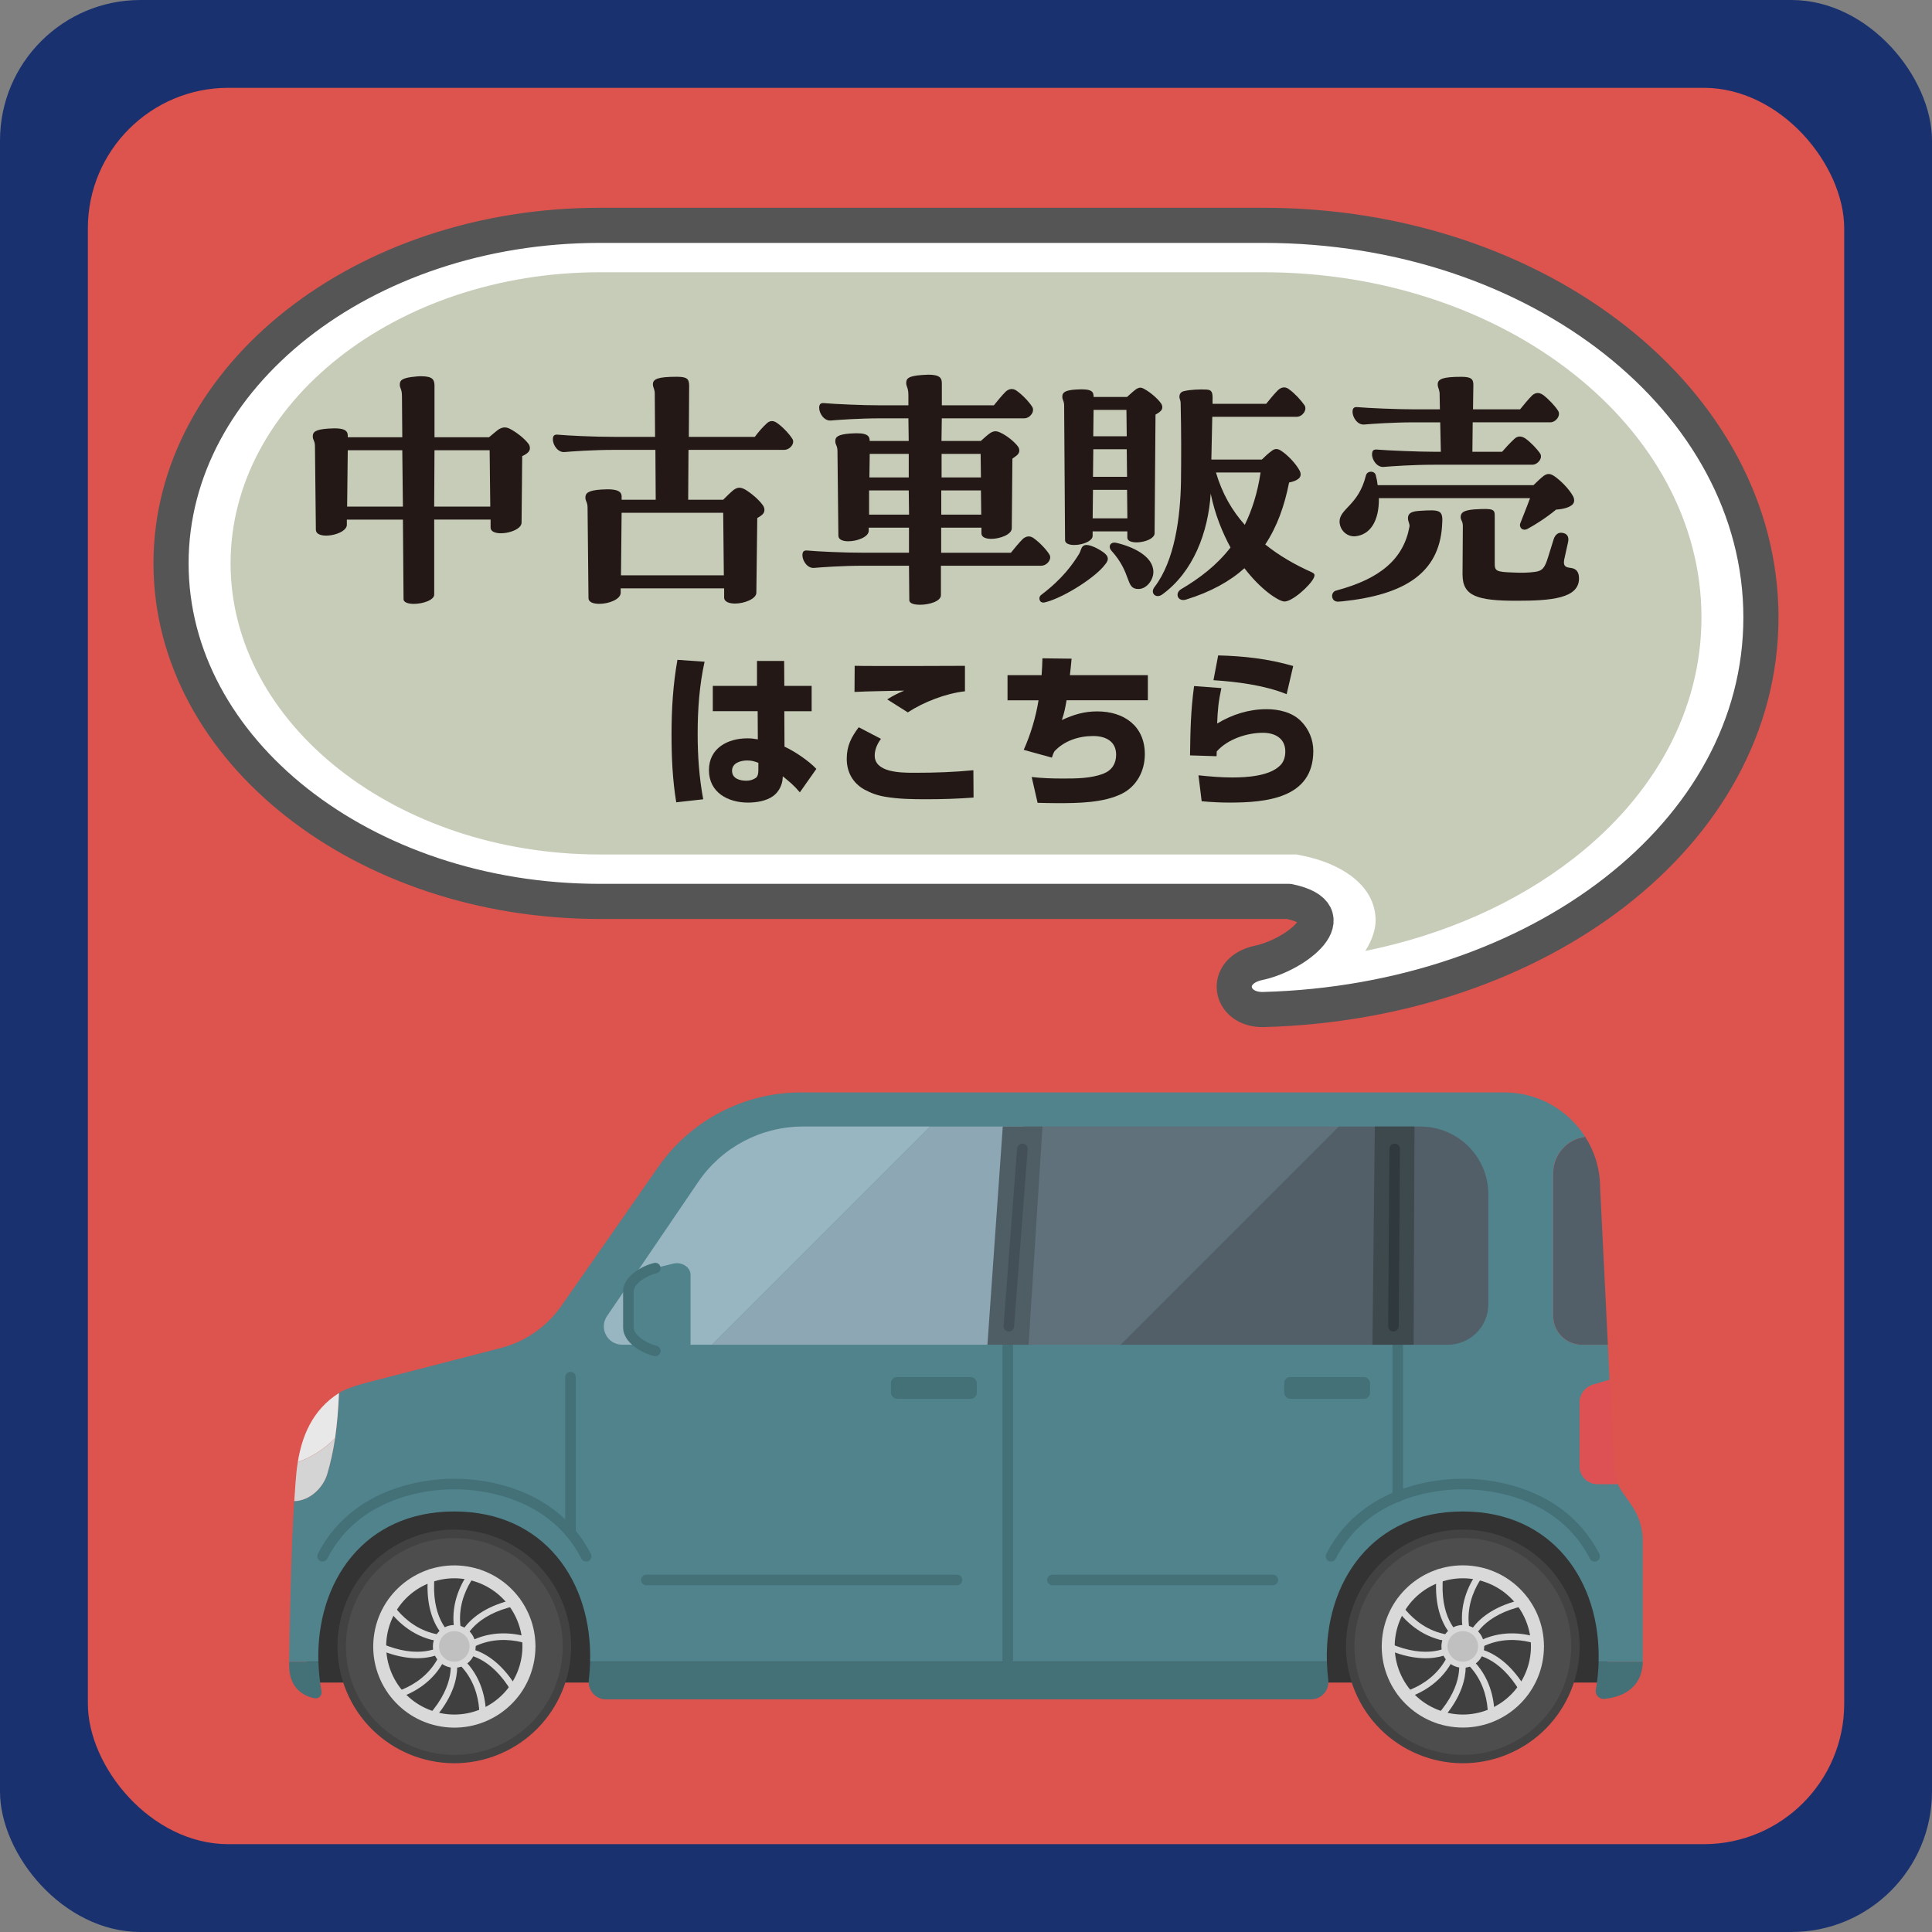 <?xml version="1.0" encoding="UTF-8"?><svg xmlns="http://www.w3.org/2000/svg" viewBox="0 0 550 550"><rect x="0" y="0" width="550" height="550" fill="#808080" stroke="none"/><defs><style>.cls-1{fill:#e9e8e8;}.cls-1,.cls-2,.cls-3,.cls-4,.cls-5,.cls-6,.cls-7,.cls-8,.cls-9,.cls-10,.cls-11,.cls-12,.cls-13,.cls-14,.cls-15,.cls-16,.cls-17,.cls-18,.cls-19,.cls-20,.cls-21{stroke-width:0px;}.cls-2{fill:#231815;}.cls-3{fill:#c6ccb8;}.cls-4{fill:#dd5054;}.cls-5{fill:#8da7b4;}.cls-22{fill:#fff;stroke:#565555;stroke-width:10px;}.cls-22,.cls-23,.cls-24,.cls-25{stroke-linecap:round;stroke-linejoin:round;}.cls-6{fill:#4f5d65;}.cls-7{fill:#19316e;}.cls-8{fill:#333;}.cls-9{fill:#50838c;}.cls-10{fill:#525f68;}.cls-11{fill:#d4d4d4;}.cls-23{stroke:#30393d;}.cls-23,.cls-24,.cls-25{fill:none;stroke-width:3px;}.cls-24{stroke:#447078;}.cls-12{fill:#d9d9d9;}.cls-13{fill:#98b5c2;}.cls-14{fill:#424242;}.cls-15{fill:#dd534e;}.cls-16{fill:#447078;}.cls-17{fill:#404041;}.cls-18{fill:#60717c;}.cls-19{fill:#4e4d4d;}.cls-20{fill:#c1c0c0;}.cls-21{fill:#3e494e;}.cls-25{stroke:#435057;}</style></defs><g id="illust"><rect class="cls-7" x="0" width="550" height="550" rx="40" ry="40"/><rect class="cls-15" x="25.01" y="25" width="500" height="500" rx="40" ry="40"/></g><g id="text"><path class="cls-22" d="m359.72,287.39c78.15-2.13,141.58-49.97,141.58-111.62s-63.39-111.62-141.58-111.62h-188.97c-67.41,0-122.06,43.08-122.06,96.23s54.65,96.23,122.06,96.23h196.15c17.17,3.52,1.98,15.29-8.54,17.48-10.52,2.2-8.46,13.57,1.35,13.3Z"/><path class="cls-3" d="m388.69,270.7c1.97-3.14,2.92-6.2,2.92-8.67-.03-10.44-10.57-16.33-20.43-18.35l-2.1-.43h-198.32c-57.96,0-105.12-37.18-105.12-82.87s47.16-82.87,105.12-82.87h188.97c68.73,0,124.64,44.08,124.64,98.27,0,25.97-12.94,50.34-36.44,68.62-16.41,12.76-36.82,21.76-59.24,26.31Z"/><path class="cls-2" d="m150.86,127.55c0,.44-.18.88-.53,1.23-.35.35-.88.71-1.67,1.06l-.18,18.96c-.09,2.91-8.73,4.32-8.82,1.41v-2.29h-16.05v21.34c0,1.59-3.26,2.65-5.82,2.65-1.59,0-2.91-.44-2.91-1.32l-.18-22.66h-15.96v1.5c-.09,2.91-8.73,4.41-8.82,1.41l-.26-23.81c0-1.59-.62-1.68-.62-2.82,0-1.23.71-1.94,4.41-2.2,5.11-.35,5.64.71,5.55,2.47h15.52l-.09-11.64c0-2.2-.62-2.2-.62-3.35,0-1.23.62-1.94,4.5-2.29.62-.09,1.15-.09,1.59-.09,3.35,0,3.7,1.06,3.79,2.47v14.9h15.52c.88-.71,2.03-1.76,2.82-2.29,1.15-.62,1.94-.71,3.17-.09,1.85.97,4.14,2.73,5.29,4.32.26.35.35.79.35,1.15Zm-52.03,16.67h15.87l-.18-16.05h-15.52l-.18,16.05Zm24.78,0h15.96l-.18-16.05h-15.7l-.09,16.05Z"/><path class="cls-2" d="m225.81,125.69c0,1.15-1.23,2.38-2.56,2.38h-27.25l-.09,14.2h9.96c.88-.88,2.21-2.2,3-2.82,1.15-.79,1.94-.79,3.26-.09,1.76,1.06,3.97,2.91,5.12,4.59.53.88.53,1.85-.26,2.56-.26.26-.79.62-1.41.97l-.26,21.25c0,1.76-3.44,3.09-6.08,3.09-1.68,0-3.09-.53-3.09-1.68v-2.65h-29.45v1.32c-.09,1.85-3.44,3.09-6.08,3.09-1.68,0-3.09-.44-3.09-1.68l-.26-25.66c0-1.68-.62-1.85-.62-2.91,0-1.23.71-2.03,4.5-2.29,5.29-.35,5.91.79,5.82,2.38v.53h9.7l-.09-14.2h-11.55c-6.53,0-12.17.44-14.29.62-1.94.18-3.35-2.03-3.35-3.62,0-1.23.62-1.41,1.5-1.32,2.91.26,10.14.62,16.14.62h11.46l-.09-12.52c-.09-1.32-.53-1.5-.53-2.47,0-1.5,1.5-2.12,6.79-2.12,3,0,3.53.62,3.53,2.65l-.09,14.46h18.78c.97-1.32,2.2-2.73,3.35-3.79.88-.88,1.94-.97,3.09-.09,1.5,1.06,3.35,3,4.23,4.41.18.26.26.53.26.79Zm-49.03,38.09h29.28l-.18-17.81h-28.92l-.18,17.81Z"/><path class="cls-2" d="m298.99,158.58c0,1.23-1.23,2.47-2.56,2.47h-28.57v8.38c0,1.76-3.35,2.73-5.91,2.73-1.68,0-3.09-.35-3.09-1.32l-.09-9.79h-12.7c-6.53,0-12.17.44-14.29.62-1.94.18-3.35-2.03-3.35-3.62,0-1.23.62-1.41,1.5-1.32,2.91.26,9.96.62,16.14.62h12.7v-7.14h-11.46v.88c0,1.76-3.26,3-5.82,3-1.5,0-2.82-.44-2.82-1.59l-.26-24.07c0-1.59-.62-1.76-.62-2.82,0-1.23.71-1.94,4.32-2.2,4.76-.35,5.47.62,5.47,2.12h11.11l-.09-6.44h-7.76c-6.35,0-12.17.44-14.29.62-1.94.18-3.35-2.03-3.35-3.62,0-1.23.62-1.41,1.5-1.32,2.91.26,10.85.62,16.14.62h7.76v-2.91c0-2.12-.62-2.38-.62-3.44,0-1.23.53-2.03,4.59-2.29.62,0,1.15-.09,1.67-.09,3.44,0,3.88,1.06,3.88,2.47v6.26h14.81c1.06-1.32,2.29-2.82,3.44-3.97.97-.79,2.03-.97,3.17-.09,1.59,1.15,3.44,3.09,4.32,4.5.79,1.32-.62,3.26-2.29,3.26h-23.46l-.09,6.44h11.2c.88-.79,1.94-1.76,2.73-2.29,1.06-.62,1.76-.62,3,0,1.68.79,3.79,2.47,4.85,3.88.53.79.53,1.68-.18,2.38-.26.26-.79.62-1.41,1.06l-.18,19.84c0,1.76-3.35,3-5.82,3-1.59,0-2.82-.44-2.82-1.59v-1.59h-11.46v7.14h19.84c1.06-1.32,2.29-2.82,3.44-3.97.97-.79,2.03-.97,3.17-.09,1.59,1.15,3.44,3.09,4.32,4.5.18.26.26.53.26.79Zm-51.58-18.96v6.88h11.38l-.09-6.88h-11.29Zm.09-3.7h11.2v-6.7h-11.11l-.09,6.7Zm20.46,3.7v6.88h11.38l-.09-6.88h-11.29Zm11.29-3.7l-.09-6.7h-11.11v6.7h11.2Z"/><path class="cls-2" d="m295.9,170.31c0-.35.18-.71.53-.97,6.17-4.67,9-8.82,10.76-11.64.88-1.41.35-3.88,4.94-1.68,3.17,1.68,4.06,2.82,2.47,4.67-2.47,3.44-11.29,9.17-16.67,10.67-.62.18-.79.18-.88.18-.71,0-1.15-.44-1.15-1.23Zm7.05-54.67c0-1.59-.53-1.68-.53-2.73,0-1.15.71-1.85,4.06-2.03,4.41-.26,4.85.62,4.85,2.12h9.52c.88-.79,1.85-1.68,2.56-2.2.44-.26.79-.44,1.23-.44.35,0,.79.18,1.23.44,1.59.88,3.7,2.65,4.67,4.06.53.79.44,1.68-.18,2.2-.35.35-.79.62-1.41.97l-.26,33.77c0,2.56-7.76,3.7-7.76,1.23v-1.76h-9.88v1.32c-.09,2.47-7.85,3.7-7.85,1.15l-.26-38.09Zm17.99,31.92l-.09-8.11h-9.7l-.09,8.11h9.88Zm-.09-11.82l-.09-7.85h-9.52l-.09,7.85h9.7Zm-.09-11.55l-.09-7.5h-9.35l-.09,7.5h9.52Zm-4.32,32.63c-1.06-1.15-.44-2.65,1.32-2.29,4.67,1.06,10.58,3.79,10.58,8.29,0,2.38-2.03,4.94-4.32,4.85-3.7,0-1.76-4.41-7.58-10.85Zm37.83,4.94c-4.23,3.79-9.7,6.79-16.58,8.91-2.38.79-3.35-1.76-1.5-2.91,5.38-3.17,10.23-6.88,14.11-11.9-2.29-4.23-4.41-9.35-5.64-15.34-.71,11.02-4.94,22.31-13.84,28.75-1.76,1.23-3.53-.44-2.12-2.2,5.73-7.5,7.32-19.84,7.5-29.89.09-6.97.09-14.46-.09-22.22,0-1.23-.35-1.23-.35-2.03s.44-1.41,1.32-1.59c1.76-.44,4.67-.53,6.35-.44,1.5.09,1.85.62,1.76,3.09v.97h15.26c1.06-1.32,2.29-2.82,3.44-3.97.53-.44,1.06-.71,1.68-.71.44,0,.97.18,1.5.62,1.59,1.15,3.35,3.09,4.32,4.5.79,1.32-.62,3.26-2.29,3.26h-23.99l-.26,12.17h14.37c.88-.88,2.03-1.94,2.82-2.47.88-.71,1.68-.71,2.73,0,1.76,1.15,4.06,3.53,5.12,5.47.62,1.06.44,1.94-.26,2.47-.53.44-1.32.79-2.65,1.06-1.32,6.7-3.44,12.61-6.79,17.64,4.06,3.26,8.55,5.82,13.32,7.94.44.26.71.44.71.79,0,.26-.09.44-.18.71-.97,2.2-6.35,7.05-8.55,6.79-1.76-.26-6.53-3.35-11.2-9.44Zm4.59-27.25h-12.7c1.76,6,4.58,10.85,8.2,14.9,2.03-4.14,3.62-8.99,4.5-14.9Z"/><path class="cls-2" d="m380.9,171.28c-1.15,0-1.68-.79-1.68-1.68,0-.62.44-1.32,1.23-1.5,12.52-3.35,19.14-8.99,20.81-18.25.09-.71-.44-1.41-.44-2.29,0-1.06.44-1.94,3.09-2.12,6.44-.44,6.97-.26,6.61,4.32-.88,13.32-10.58,19.58-28.39,21.43l-1.23.09Zm.44-22.75c0-3.79,5.38-4.59,7.5-13.14.35-1.5,2.56-1.41,2.82-.09.26.97.44,1.94.53,2.82h44.35c.88-.88,2.12-2.03,2.91-2.65,1.06-.71,1.76-.71,2.91,0,1.85,1.23,4.32,3.7,5.47,5.82.53,1.06.35,2.03-.44,2.56-.71.53-2.03,1.06-4.41,1.23-2.73,2.29-6.26,4.5-8.11,5.47-1.5.79-2.56-.53-2.03-1.68.88-2.29,1.94-4.85,2.73-7.05h-43.03c.09,6.53-2.47,10.41-6.7,10.85-2.47.18-4.41-1.76-4.5-4.14Zm9.26-19.22c0-1.23.62-1.41,1.5-1.32,2.91.26,11.91.62,16.14.62h1.94l-.18-8.38h-7.32c-6.26,0-12.17.44-14.29.62-1.94.18-3.35-2.03-3.35-3.62,0-1.23.62-1.41,1.5-1.32,2.91.26,11.11.62,16.14.62h7.23l-.09-4.76c-.18-1.23-.53-1.41-.53-2.38,0-1.5,1.5-2.12,6.7-2.12,3,0,3.53.71,3.44,2.65l-.09,6.61h13.4c1.06-1.32,2.29-2.82,3.44-3.97.88-.79,1.94-.97,3.17-.09,1.5,1.15,3.35,3.09,4.23,4.5.79,1.32-.62,3.26-2.29,3.26h-22.04l-.09,8.38h8.46c1.06-1.23,2.29-2.56,3.44-3.62.88-.88,1.94-.97,3.17-.18,1.5,1.06,3.35,3,4.23,4.32.79,1.23-.62,3.17-2.29,3.17h-27.95c-6.08,0-12.17.44-14.29.62-1.94.18-3.35-2.03-3.35-3.62Zm25.75,34.3l.09-13.84c0-1.5-.62-1.59-.62-2.56,0-1.15.62-1.94,3.88-2.2,5.82-.35,5.82,0,5.82,2.2v13.05c0,2.29.26,2.56,5.38,2.73,2.12.09,3.97.09,6-.18,2.29-.26,2.91-1.32,3.79-4.14l1.59-5.11c.44-1.41,1.41-2.12,2.56-1.85,1.23.18,1.85,1.06,1.59,2.47l-1.15,5.2c-.26,1.68.26,2.12,1.85,2.29,1.59.18,2.38,1.15,2.38,3,0,5.73-8.02,6.35-17.81,6.35-11.11,0-15.34-1.32-15.34-7.41Z"/><path class="cls-2" d="m200.58,188.36c-1.49,6.77-1.97,13.63-1.97,20.55,0,6.34.43,12.43,1.58,18.63l-7.68.86c-1.06-6.38-1.34-12.91-1.34-19.39,0-7.1.43-14.16,1.68-21.17l7.73.53Zm30.48,6.91v7.2h-7.78l.05,10.08c2.83,1.3,6.91,4.03,9.07,6.34l-4.7,6.67c-1.82-2.11-2.74-2.83-4.85-4.56l-.05.62c-.1,1.87-1.15,3.89-2.69,4.99-1.97,1.44-4.8,1.87-7.2,1.87-5.66,0-11.09-2.88-11.09-9.22s5.42-9.07,10.94-9.07c1.1,0,1.92.1,2.98.29l-.05-8.02h-12.77v-7.2h12.58v-7.1h7.73l.05,7.1h7.78Zm-18.34,21.22c-1.82,0-4.32.67-4.32,2.93s2.26,2.83,4.03,2.83c.96,0,1.82-.19,2.69-.77.67-.43.77-1.49.77-2.21v-2.11c-1.15-.43-1.92-.67-3.17-.67Z"/><path class="cls-2" d="m250.79,210.34c-1.01,1.34-1.78,3.02-1.78,4.75,0,4.75,7.15,4.9,10.95,4.9h.82c5.47,0,10.9-.19,16.32-.72l.05,7.78c-4.46.34-8.93.48-13.39.48-3.98,0-7.92-.05-11.81-.72-2.11-.34-4.08-1.06-5.91-2.06-3.31-1.87-4.99-4.99-4.99-8.74s1.34-6.19,3.41-8.98l6.34,3.31Zm-1.92-20.74c8.59,0,17.23,0,25.83-.05v7.25c-5.38.58-11.71,3.02-16.27,6l-5.86-3.7c1.92-1.2,2.83-1.63,4.85-2.5-4.7.14-9.46.14-14.16.38l.05-7.44c1.82.05,3.7.05,5.57.05Z"/><path class="cls-2" d="m326.77,192.2v7.15h-23.14c-.38,2.21-.62,3.5-1.34,5.62,3.41-1.54,6.29-2.45,10.08-2.45,7.58,0,13.54,4.13,13.54,12.19,0,4.66-2.21,9.02-6.43,11.19-5.28,2.69-12.67,2.74-18.53,2.74-1.87,0-3.74-.05-5.57-.1l-1.68-7.34c2.93.34,5.91.43,8.83.43,3.84,0,8.11,0,11.71-1.44,2.35-.96,3.5-2.88,3.5-5.33,0-3.89-3.07-5.33-6.53-5.33-4.03,0-8.21,1.3-11.04,4.37-.34.62-.48,1.06-.72,1.78l-8.02-2.21c1.97-4.37,3.46-9.36,4.22-14.11h-8.83v-7.15h9.7c.14-1.63.19-3.22.24-4.8l8.3.1c-.14,1.58-.29,3.12-.48,4.7h22.18Z"/><path class="cls-2" d="m347.7,195.89c-.82,3.79-1.06,6.19-1.2,10.08,4.32-2.59,9.02-4.08,14.07-4.08,3.46,0,7.25.86,9.75,3.36,2.3,2.3,3.55,5.33,3.55,8.54,0,13.54-13.54,14.69-23.91,14.69-2.64,0-5.23-.14-7.87-.38l-.91-7.39c3.17.34,6.38.62,9.6.62,4.18,0,10.71-.38,13.73-3.5,1.01-1.01,1.39-2.5,1.39-3.89,0-3.79-2.98-5.33-6.38-5.33-4.56,0-10.08,1.82-13.15,5.33,0,.43,0,.91-.05,1.34l-7.54-.24c.1-7.15.19-12.58,1.15-19.73l7.78.58Zm20.45-6.29l-1.87,8.02c-6.24-2.54-14.11-3.55-20.83-3.98l1.34-7.06c7.3.19,14.31.96,21.36,3.02Z"/><rect class="cls-8" x="87.33" y="428.49" width="370.35" height="50.5"/><path class="cls-16" d="m82.33,474.17c0,6.66,4.31,8.68,7.17,9.29,1.19.25,2.25-.78,2.03-1.97-.51-2.83-.8-5.65-.88-8.43h-8.31c-.01.72-.02,1.12-.02,1.12Z"/><path class="cls-16" d="m455.1,473.05c-.07,2.64-.34,5.31-.8,7.99-.25,1.46.97,2.75,2.45,2.6,4.02-.4,10.72-2.32,10.91-10.6h-12.56Z"/><path class="cls-10" d="m442.17,333.96v40.67c0,4.53,3.67,8.2,8.2,8.2h7.36l-2.21-44.67c0-5.34-1.57-10.32-4.23-14.52-5.14.64-9.11,5.02-9.11,10.33Z"/><path class="cls-9" d="m464.49,428.54l-2.69-3.85c-.49-.7-.89-1.44-1.24-2.21h-5.81c-2.8,0-5.08-2.27-5.08-5.08v-18.07c0-2.38,1.57-4.48,3.85-5.15l4.68-1.38-.49-9.97h-7.36c-4.53,0-8.2-3.67-8.2-8.2v-40.67c0-5.31,3.98-9.69,9.11-10.33-4.83-7.59-13.31-12.64-22.97-12.64h-200.27c-16.19,0-31.35,7.91-40.61,21.19l-27.58,39.55c-4.29,6.16-10.71,10.51-18.01,12.21l-34.75,8.98c-3.46.87-8.17,2.11-10.58,3.63-.43,10.03-1.47,16.76-3.36,23.08-1.21,4.06-5.15,7.67-9.38,7.68-.93,13.3-1.35,39.95-1.43,45.72h8.31c-.63-22.73,12.99-42.75,38.68-42.75s39.31,20.03,38.68,42.75h209.74c-.63-22.73,12.99-42.75,38.68-42.75s39.31,20.03,38.68,42.75h12.56c0-.12,0-.23,0-.35v-34.04c0-3.62-1.11-7.15-3.18-10.12Z"/><path class="cls-4" d="m449.68,399.33v18.07c0,2.8,2.27,5.08,5.08,5.08h5.81c-.75-1.68-1.15-3.51-1.15-5.36l-1.2-24.31-4.68,1.38c-2.28.67-3.85,2.77-3.85,5.15Z"/><path class="cls-24" d="m166.87,443.05c-10.55-20.58-34.46-20.58-37.53-20.58s-26.99,0-37.53,20.58"/><path class="cls-24" d="m453.96,443.05c-10.55-20.58-34.46-20.58-37.53-20.58s-26.99,0-37.53,20.58"/><circle class="cls-14" cx="129.33" cy="468.7" r="33.25" transform="translate(-169.52 85.17) rotate(-22.5)"/><circle class="cls-19" cx="129.33" cy="468.7" r="30.86" transform="translate(-355.21 508.95) rotate(-79.32)"/><circle class="cls-12" cx="129.33" cy="468.7" r="23.09" transform="translate(-354.25 519.18) rotate(-80.53)"/><circle class="cls-17" cx="129.33" cy="468.7" r="19.39" transform="translate(-169.52 85.17) rotate(-22.5)"/><path class="cls-12" d="m136.6,446.77h-14.54c-2.2,16.2,6.53,20.98,6.53,20.98h3.75c-4.75-11.93,4.26-20.98,4.26-20.98Zm-7.47,19.11c-1.42-1.02-6.52-5.53-5.41-17.25h9.08c-2.28,3.53-5.03,9.72-3.04,17.25h-.62Z"/><path class="cls-12" d="m110.73,455.01l-4.49,13.83c14.73,7.1,21.97.27,21.97.27l1.16-3.57c-12.81.83-18.63-10.54-18.63-10.54Zm15.87,13.01c-1.4,1.03-7.28,4.49-18.08-.18l2.81-8.64c2.65,3.26,7.69,7.79,15.46,8.22l-.19.59Z"/><path class="cls-12" d="m110.57,482.16l11.76,8.55c11.31-11.81,7.05-20.81,7.05-20.81l-3.03-2.2c-3.17,12.44-15.78,14.47-15.78,14.47Zm17.27-11.07c.55,1.65,2.03,8.31-5.76,17.14l-7.35-5.34c3.92-1.51,9.79-4.9,12.6-12.17l.5.37Z"/><path class="cls-12" d="m136.34,490.7l11.76-8.55c-7.74-14.4-17.61-13.13-17.61-13.13l-3.03,2.2c10.85,6.86,8.88,19.48,8.88,19.48Zm-5.19-19.85c1.74-.01,8.53.64,14.52,10.77l-7.35,5.34c-.23-4.2-1.64-10.82-7.68-15.74l.5-.37Z"/><path class="cls-12" d="m152.43,468.84l-4.49-13.83c-16.09,2.91-17.93,12.69-17.93,12.69l1.16,3.57c9.88-8.2,21.27-2.43,21.27-2.43Zm-20.48-1.19c.53-1.66,3.24-7.91,14.73-10.48l2.81,8.64c-4.06-1.08-10.8-1.78-17.34,2.44l-.19-.59Z"/><circle class="cls-12" cx="129.33" cy="468.7" r="6.09" transform="translate(-169.52 85.17) rotate(-22.5)"/><circle class="cls-20" cx="129.33" cy="468.7" r="4.35"/><circle class="cls-14" cx="416.43" cy="468.7" r="33.25" transform="translate(-147.66 195.04) rotate(-22.5)"/><circle class="cls-19" cx="416.43" cy="468.7" r="30.86" transform="translate(-70.53 863.61) rotate(-87.42)"/><circle class="cls-12" cx="416.43" cy="468.7" r="23.09" transform="translate(-71.08 862.94) rotate(-87.34)"/><circle class="cls-17" cx="416.43" cy="468.7" r="19.39" transform="translate(-147.66 195.04) rotate(-22.5)"/><path class="cls-12" d="m423.7,446.77h-14.54c-2.2,16.2,6.53,20.98,6.53,20.98h3.75c-4.75-11.93,4.26-20.98,4.26-20.98Zm-7.47,19.11c-1.42-1.02-6.52-5.53-5.41-17.25h9.08c-2.28,3.53-5.03,9.72-3.04,17.25h-.62Z"/><path class="cls-12" d="m397.82,455.01l-4.49,13.83c14.73,7.1,21.97.27,21.97.27l1.16-3.57c-12.81.83-18.63-10.54-18.63-10.54Zm15.87,13.01c-1.4,1.03-7.28,4.49-18.08-.18l2.81-8.64c2.65,3.26,7.69,7.79,15.46,8.22l-.19.59Z"/><path class="cls-12" d="m397.66,482.16l11.76,8.55c11.31-11.81,7.05-20.81,7.05-20.81l-3.03-2.2c-3.17,12.44-15.78,14.47-15.78,14.47Zm17.27-11.07c.55,1.65,2.03,8.31-5.76,17.14l-7.35-5.34c3.92-1.51,9.79-4.9,12.6-12.17l.5.37Z"/><path class="cls-12" d="m423.43,490.7l11.76-8.55c-7.74-14.4-17.61-13.13-17.61-13.13l-3.03,2.2c10.85,6.86,8.88,19.48,8.88,19.48Zm-5.19-19.85c1.74-.01,8.53.64,14.52,10.77l-7.35,5.34c-.23-4.2-1.64-10.82-7.68-15.74l.5-.37Z"/><path class="cls-12" d="m439.52,468.84l-4.49-13.83c-16.09,2.91-17.93,12.69-17.93,12.69l1.16,3.57c9.88-8.2,21.27-2.43,21.27-2.43Zm-20.48-1.19c.53-1.66,3.24-7.91,14.73-10.48l2.81,8.64c-4.06-1.08-10.8-1.78-17.34,2.44l-.19-.59Z"/><circle class="cls-12" cx="416.43" cy="468.7" r="6.09" transform="translate(-147.66 195.04) rotate(-22.5)"/><circle class="cls-20" cx="416.43" cy="468.7" r="4.35"/><line class="cls-24" x1="286.89" y1="382.82" x2="286.89" y2="475.68"/><line class="cls-24" x1="162.41" y1="392.04" x2="162.41" y2="436.32"/><line class="cls-24" x1="397.91" y1="382.82" x2="397.91" y2="426.11"/><line class="cls-24" x1="184" y1="449.78" x2="272.45" y2="449.78"/><line class="cls-24" x1="299.62" y1="449.78" x2="362.36" y2="449.78"/><path class="cls-13" d="m228.57,320.7c-11.94,0-23.1,5.91-29.81,15.78l-25.96,38.19c-2.35,3.46.13,8.14,4.31,8.14h25.61l62.12-62.12h-36.27Z"/><polygon class="cls-5" points="291.27 320.7 264.84 320.7 202.72 382.82 286.89 382.82 291.27 320.7"/><polygon class="cls-18" points="291.27 320.7 286.89 382.82 318.97 382.82 381.09 320.7 291.27 320.7"/><path class="cls-10" d="m404.39,320.7h-23.29l-62.12,62.12h93.17c6.38,0,11.55-5.17,11.55-11.55v-31.25c0-10.67-8.65-19.31-19.31-19.31Z"/><rect class="cls-16" x="253.64" y="392.04" width="24.43" height="6.16" rx="1.69" ry="1.69"/><rect class="cls-16" x="365.59" y="392.04" width="24.43" height="6.16" rx="1.69" ry="1.69"/><polygon class="cls-6" points="281.1 382.82 285.47 320.7 296.77 320.7 292.82 382.82 281.1 382.82"/><polygon class="cls-21" points="390.7 382.82 391.38 320.7 402.68 320.7 402.43 382.82 390.7 382.82"/><path class="cls-9" d="m178.89,372.78v5.16c0,3.07,4.19,5.77,7.66,6.62l5.07,1.25c2.48.61,4.96-.97,4.96-3.17v-19.73c0-2.19-2.48-3.78-4.96-3.17l-5.07,1.25c-3.47.85-7.66,3.55-7.66,6.62v5.16Z"/><path class="cls-24" d="m186.55,384.57c-3.47-.85-7.66-3.55-7.66-6.62v-10.33c0-3.07,4.19-5.77,7.66-6.62"/><path class="cls-16" d="m167.62,478.24c-.36,2.94,1.94,5.53,4.9,5.53h200.71c2.96,0,5.26-2.59,4.9-5.53-.21-1.74-.34-3.48-.39-5.2h-209.74c-.05,1.72-.17,3.45-.39,5.2Z"/><path class="cls-1" d="m95.39,409.4c.54-3.7.91-7.86,1.12-12.84-7.79,4.91-10.61,12.67-11.74,19.69,3.57-1.32,7.32-3.45,10.62-6.85Z"/><path class="cls-11" d="m84.77,416.25c-.31,1.95-.5,3.85-.62,5.61-.09,1.32-.22,3.2-.38,5.47,4.23-.02,8.17-3.63,9.38-7.68.95-3.19,1.69-6.48,2.24-10.24-3.3,3.4-7.05,5.53-10.62,6.85Z"/><line class="cls-25" x1="287.19" y1="377.56" x2="291.05" y2="327.06"/><line class="cls-23" x1="397.03" y1="327.06" x2="396.69" y2="377.56"/></g></svg>